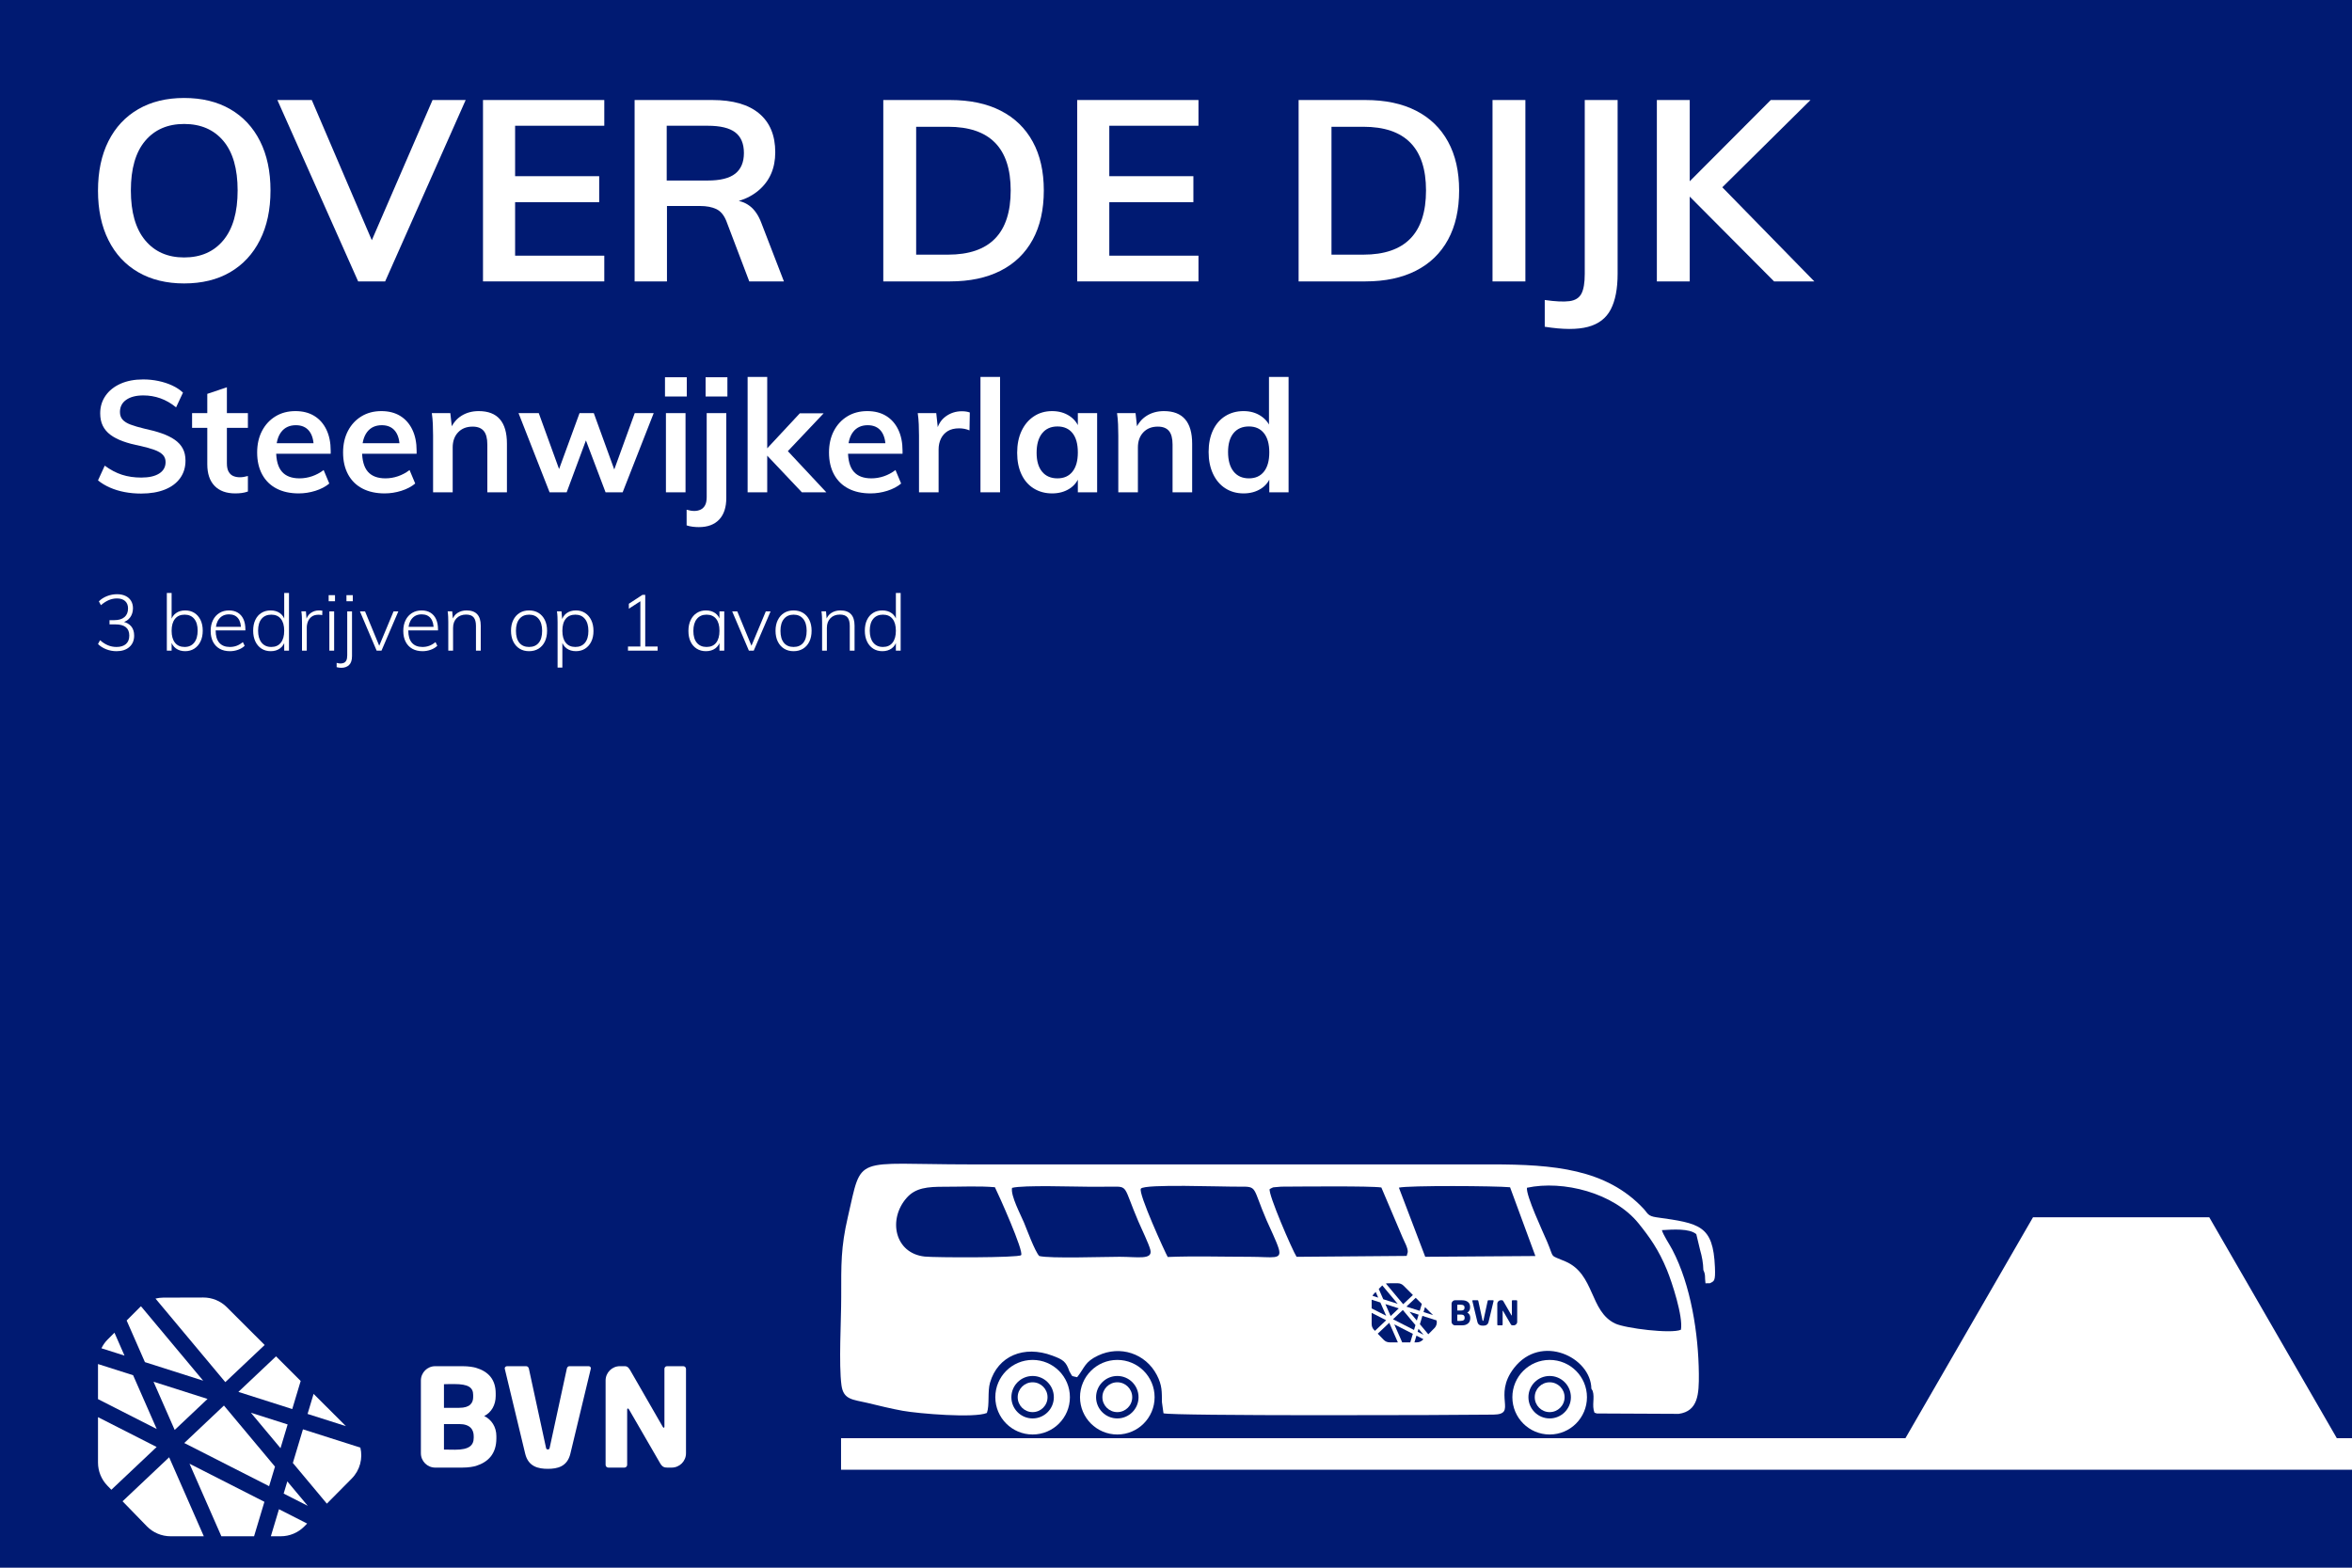 <?xml version="1.0" encoding="UTF-8"?>
<!DOCTYPE svg PUBLIC "-//W3C//DTD SVG 1.1//EN" "http://www.w3.org/Graphics/SVG/1.1/DTD/svg11.dtd">
<!-- Creator: CorelDRAW -->
<svg xmlns="http://www.w3.org/2000/svg" xml:space="preserve" width="600px" height="400px" version="1.1" style="shape-rendering:geometricPrecision; text-rendering:geometricPrecision; image-rendering:optimizeQuality; fill-rule:evenodd; clip-rule:evenodd"
viewBox="0 0 600 400"
 xmlns:xlink="http://www.w3.org/1999/xlink"
 xmlns:xodm="http://www.corel.com/coreldraw/odm/2003">
 <defs>
  <style type="text/css">
   <![CDATA[
    .fil2 {fill:white}
    .fil0 {fill:#001A72;fill-rule:nonzero}
    .fil3 {fill:white;fill-rule:nonzero}
    .fil1 {fill:white;fill-rule:nonzero}
   ]]>
  </style>
 </defs>
 <g id="Laag_x0020_1">
  <rect class="fil0" width="600" height="400"/>
  <path class="fil1" d="M46.97 72.32c-4.507,0 -8.407,-0.953 -11.7,-2.86 -3.293,-1.906 -5.829,-4.636 -7.605,-8.19 -1.777,-3.553 -2.665,-7.756 -2.665,-12.61 0,-4.896 0.888,-9.11 2.665,-12.642 1.776,-3.532 4.312,-6.251 7.605,-8.158 3.293,-1.906 7.193,-2.86 11.7,-2.86 4.55,0 8.471,0.954 11.765,2.86 3.293,1.907 5.828,4.626 7.605,8.158 1.776,3.532 2.665,7.724 2.665,12.577 0,4.897 -0.899,9.122 -2.698,12.675 -1.798,3.554 -4.333,6.284 -7.605,8.19 -3.271,1.907 -7.182,2.86 -11.732,2.86zm0 -6.63c4.246,0 7.583,-1.462 10.01,-4.387 2.427,-2.925 3.64,-7.161 3.64,-12.708 0,-5.546 -1.213,-9.761 -3.64,-12.642 -2.427,-2.882 -5.764,-4.323 -10.01,-4.323 -4.204,0 -7.519,1.441 -9.945,4.323 -2.427,2.881 -3.64,7.096 -3.64,12.642 0,5.547 1.213,9.783 3.64,12.708 2.426,2.925 5.741,4.387 9.945,4.387z"/>
  <polygon id="_1" class="fil1" points="91.365,71.8 70.76,25.52 79.535,25.52 96.175,64.39 93.51,64.39 110.345,25.52 118.795,25.52 98.255,71.8 "/>
  <polygon id="_2" class="fil1" points="123.214,71.8 123.214,25.52 154.155,25.52 154.155,32.085 131.405,32.085 131.405,44.955 152.855,44.955 152.855,51.585 131.405,51.585 131.405,65.235 154.155,65.235 154.155,71.8 "/>
  <path id="_3" class="fil1" d="M161.889 71.8l0 -46.28 19.825 0c5.244,0 9.23,1.149 11.96,3.445 2.73,2.297 4.095,5.59 4.095,9.88 0,4.074 -1.408,7.313 -4.225,9.718 -2.817,2.405 -6.738,3.607 -11.765,3.607l5.2 -1.04c1.604,0 3.034,0.477 4.29,1.43 1.257,0.954 2.254,2.427 2.99,4.42l5.72 14.82 -8.84 0 -5.85 -15.405c-0.606,-1.517 -1.462,-2.535 -2.567,-3.055 -1.105,-0.52 -2.481,-0.78 -4.128,-0.78l-8.45 0 0 19.24 -8.255 0zm8.19 -25.74l10.465 0c3.207,0 5.547,-0.585 7.02,-1.755 1.474,-1.17 2.21,-2.925 2.21,-5.265 0,-2.383 -0.736,-4.138 -2.21,-5.265 -1.473,-1.126 -3.813,-1.69 -7.02,-1.69l-10.465 0 0 13.975z"/>
  <path id="_4" class="fil1" d="M225.329 71.8l0 -46.28 17.03 0c5.07,0 9.382,0.91 12.935,2.73 3.553,1.82 6.273,4.453 8.158,7.898 1.885,3.445 2.827,7.594 2.827,12.447 0,4.897 -0.942,9.078 -2.827,12.545 -1.885,3.467 -4.615,6.11 -8.19,7.93 -3.575,1.82 -7.876,2.73 -12.903,2.73l-17.03 0zm8.385 -6.825l8.125 0c5.33,0 9.328,-1.365 11.993,-4.095 2.665,-2.73 3.997,-6.825 3.997,-12.285 0,-10.833 -5.33,-16.25 -15.99,-16.25l-8.125 0 0 32.63z"/>
  <polygon id="_5" class="fil1" points="274.794,71.8 274.794,25.52 305.734,25.52 305.734,32.085 282.984,32.085 282.984,44.955 304.434,44.955 304.434,51.585 282.984,51.585 282.984,65.235 305.734,65.235 305.734,71.8 "/>
  <path id="_6" class="fil1" d="M331.279 71.8l0 -46.28 17.03 0c5.07,0 9.382,0.91 12.935,2.73 3.553,1.82 6.272,4.453 8.158,7.898 1.885,3.445 2.827,7.594 2.827,12.447 0,4.897 -0.942,9.078 -2.827,12.545 -1.886,3.467 -4.616,6.11 -8.191,7.93 -3.574,1.82 -7.875,2.73 -12.902,2.73l-17.03 0zm8.385 -6.825l8.125 0c5.33,0 9.327,-1.365 11.993,-4.095 2.664,-2.73 3.997,-6.825 3.997,-12.285 0,-10.833 -5.33,-16.25 -15.99,-16.25l-8.125 0 0 32.63z"/>
  <path id="_7" class="fil1" d="M380.744 71.8l0 -46.28 8.385 0 0 46.28 -8.385 0zm13.325 11.57l0 -6.825c2.73,0.39 4.832,0.488 6.305,0.293 1.473,-0.195 2.492,-0.835 3.055,-1.918 0.563,-1.083 0.845,-2.752 0.845,-5.005l0 -44.395 8.385 0 0 44.33c0,3.813 -0.585,6.847 -1.755,9.1 -1.17,2.254 -3.109,3.738 -5.818,4.453 -2.708,0.715 -6.38,0.704 -11.017,-0.033z"/>
  <path id="_8" class="fil1" d="M452.569 71.8l-23.465 -23.595 22.62 -22.685 10.14 0 -25.09 24.83 0.585 -4.615 25.48 26.065 -10.27 0zm-29.9 0l0 -46.28 8.385 0 0 46.28 -8.385 0z"/>
  <path class="fil1" d="M36 125.933c-1.467,0 -2.867,-0.127 -4.2,-0.38 -1.334,-0.253 -2.58,-0.634 -3.74,-1.14 -1.16,-0.507 -2.18,-1.12 -3.06,-1.84l1.72 -3.76c1.44,1.066 2.907,1.84 4.4,2.32 1.493,0.48 3.133,0.72 4.92,0.72 1.973,0 3.5,-0.347 4.58,-1.04 1.08,-0.693 1.62,-1.667 1.62,-2.92 0,-0.747 -0.24,-1.367 -0.72,-1.86 -0.48,-0.493 -1.2,-0.913 -2.16,-1.26 -0.96,-0.347 -2.147,-0.68 -3.56,-1 -1.68,-0.32 -3.16,-0.713 -4.44,-1.18 -1.28,-0.467 -2.347,-1.02 -3.2,-1.66 -0.854,-0.64 -1.5,-1.407 -1.94,-2.3 -0.44,-0.893 -0.66,-1.954 -0.66,-3.18 0,-1.68 0.453,-3.174 1.36,-4.48 0.907,-1.307 2.18,-2.327 3.82,-3.06 1.64,-0.733 3.567,-1.1 5.78,-1.1 1.333,0 2.633,0.133 3.9,0.4 1.267,0.267 2.433,0.646 3.5,1.14 1.066,0.493 1.987,1.1 2.76,1.82l-1.76 3.76c-1.28,-1.04 -2.613,-1.807 -4,-2.3 -1.387,-0.493 -2.84,-0.74 -4.36,-0.74 -1.84,0 -3.293,0.373 -4.36,1.12 -1.067,0.747 -1.6,1.786 -1.6,3.12 0,0.773 0.22,1.413 0.66,1.92 0.44,0.507 1.12,0.933 2.04,1.28 0.92,0.346 2.1,0.693 3.54,1.04 1.653,0.347 3.127,0.746 4.42,1.2 1.293,0.453 2.393,0.993 3.3,1.62 0.907,0.627 1.593,1.373 2.06,2.24 0.467,0.867 0.7,1.9 0.7,3.1 0,1.706 -0.454,3.193 -1.36,4.46 -0.907,1.267 -2.207,2.24 -3.9,2.92 -1.693,0.68 -3.713,1.02 -6.06,1.02z"/>
  <path id="_1_0" class="fil1" d="M49 109.173l0 -3.76 14.24 0 0 3.76 -14.24 0zm14.24 12.28l0 3.96c-0.533,0.187 -1.06,0.313 -1.58,0.38 -0.52,0.066 -1.073,0.1 -1.66,0.1 -2.267,0 -4.02,-0.64 -5.26,-1.92 -1.24,-1.28 -1.86,-3.12 -1.86,-5.52l0 -17.96 5 -1.68 0 19.4c0,0.907 0.147,1.62 0.44,2.14 0.293,0.52 0.687,0.887 1.18,1.1 0.493,0.213 1.047,0.32 1.66,0.32 0.346,0 0.68,-0.027 1,-0.08 0.32,-0.053 0.68,-0.133 1.08,-0.24z"/>
  <path id="_2_1" class="fil1" d="M84 123.373c-0.96,0.8 -2.14,1.42 -3.54,1.86 -1.4,0.44 -2.82,0.66 -4.26,0.66 -2.187,0 -4.074,-0.413 -5.66,-1.24 -1.587,-0.827 -2.807,-2.027 -3.66,-3.6 -0.853,-1.573 -1.28,-3.44 -1.28,-5.6 0,-2.08 0.413,-3.914 1.24,-5.5 0.826,-1.587 1.973,-2.827 3.44,-3.72 1.467,-0.894 3.16,-1.34 5.08,-1.34 1.867,0 3.466,0.406 4.8,1.22 1.333,0.813 2.366,1.98 3.1,3.5 0.733,1.52 1.1,3.32 1.1,5.4l0 0.76 -14.36 0 0.04 -2.68 11.36 0 -1.36 1.36c0.027,-1.947 -0.354,-3.427 -1.14,-4.44 -0.787,-1.013 -1.927,-1.52 -3.42,-1.52 -1.6,0 -2.84,0.567 -3.72,1.7 -0.88,1.133 -1.32,2.753 -1.32,4.86 0,2.4 0.493,4.167 1.48,5.3 0.987,1.133 2.48,1.7 4.48,1.7 1.093,0 2.166,-0.18 3.22,-0.54 1.053,-0.36 2.033,-0.887 2.94,-1.58l1.44 3.44z"/>
  <path id="_3_2" class="fil1" d="M105.92 123.373c-0.96,0.8 -2.14,1.42 -3.54,1.86 -1.4,0.44 -2.82,0.66 -4.26,0.66 -2.187,0 -4.074,-0.413 -5.66,-1.24 -1.587,-0.827 -2.807,-2.027 -3.66,-3.6 -0.853,-1.573 -1.28,-3.44 -1.28,-5.6 0,-2.08 0.413,-3.914 1.24,-5.5 0.826,-1.587 1.973,-2.827 3.44,-3.72 1.467,-0.894 3.16,-1.34 5.08,-1.34 1.867,0 3.466,0.406 4.8,1.22 1.333,0.813 2.367,1.98 3.1,3.5 0.733,1.52 1.1,3.32 1.1,5.4l0 0.76 -14.36 0 0.04 -2.68 11.36 0 -1.36 1.36c0.027,-1.947 -0.354,-3.427 -1.14,-4.44 -0.787,-1.013 -1.927,-1.52 -3.42,-1.52 -1.6,0 -2.84,0.567 -3.72,1.7 -0.88,1.133 -1.32,2.753 -1.32,4.86 0,2.4 0.493,4.167 1.48,5.3 0.987,1.133 2.48,1.7 4.48,1.7 1.093,0 2.167,-0.18 3.22,-0.54 1.053,-0.36 2.033,-0.887 2.94,-1.58l1.44 3.44z"/>
  <path id="_4_3" class="fil1" d="M110.48 125.613l0 -14.48c0,-0.96 -0.02,-1.92 -0.06,-2.88 -0.04,-0.96 -0.127,-1.907 -0.26,-2.84l4.72 0 0.44 4 -0.44 0.12c0.64,-1.52 1.593,-2.674 2.86,-3.46 1.267,-0.787 2.727,-1.18 4.38,-1.18 4.8,0 7.2,2.773 7.2,8.32l0 12.4 -5 0 0 -12.2c0,-1.573 -0.307,-2.727 -0.92,-3.46 -0.613,-0.734 -1.56,-1.1 -2.84,-1.1 -1.547,0 -2.78,0.486 -3.7,1.46 -0.92,0.973 -1.38,2.26 -1.38,3.86l0 11.44 -5 0z"/>
  <polygon id="_5_4" class="fil1" points="140.2,125.613 132.28,105.413 137.44,105.413 143.12,121.053 142.12,121.053 147.84,105.413 151.48,105.413 157.16,121.053 156.24,121.053 161.92,105.413 166.76,105.413 158.84,125.613 154.48,125.613 148.32,109.333 150.6,109.333 144.56,125.613 "/>
  <path id="_6_5" class="fil1" d="M169.88 125.613l0 -20.2 5 0 0 20.2 -5 0zm-0.24 -29.36l5.56 0 0 4.92 -5.56 0 0 -4.92zm5.52 33.8c0.4,0.107 0.747,0.187 1.04,0.24 0.293,0.053 0.6,0.08 0.92,0.08 0.587,0 1.12,-0.114 1.6,-0.34 0.48,-0.227 0.86,-0.593 1.14,-1.1 0.28,-0.507 0.42,-1.213 0.42,-2.12l0 -21.4 5 0 0 21.64c0,2.4 -0.607,4.24 -1.82,5.52 -1.213,1.28 -2.94,1.92 -5.18,1.92 -0.533,0 -1.067,-0.034 -1.6,-0.1 -0.533,-0.067 -1.04,-0.18 -1.52,-0.34l0 -4zm4.84 -33.8l5.56 0 0 4.92 -5.56 0 0 -4.92z"/>
  <path id="_7_6" class="fil1" d="M204.56 125.613l-9.72 -10.28 9.2 -9.88 6.08 0 -10.44 11.04 0.24 -2.52 10.88 11.64 -6.24 0zm-13.84 0l0 -29.44 5 0 0 29.44 -5 0z"/>
  <path id="_8_7" class="fil1" d="M229.88 123.373c-0.96,0.8 -2.14,1.42 -3.54,1.86 -1.4,0.44 -2.82,0.66 -4.26,0.66 -2.187,0 -4.074,-0.413 -5.66,-1.24 -1.587,-0.827 -2.807,-2.027 -3.66,-3.6 -0.853,-1.573 -1.28,-3.44 -1.28,-5.6 0,-2.08 0.413,-3.914 1.24,-5.5 0.826,-1.587 1.973,-2.827 3.44,-3.72 1.467,-0.894 3.16,-1.34 5.08,-1.34 1.867,0 3.466,0.406 4.8,1.22 1.333,0.813 2.366,1.98 3.1,3.5 0.733,1.52 1.1,3.32 1.1,5.4l0 0.76 -14.36 0 0.04 -2.68 11.36 0 -1.36 1.36c0.027,-1.947 -0.354,-3.427 -1.14,-4.44 -0.787,-1.013 -1.927,-1.52 -3.42,-1.52 -1.6,0 -2.84,0.567 -3.72,1.7 -0.88,1.133 -1.32,2.753 -1.32,4.86 0,2.4 0.493,4.167 1.48,5.3 0.987,1.133 2.48,1.7 4.48,1.7 1.093,0 2.166,-0.18 3.22,-0.54 1.053,-0.36 2.033,-0.887 2.94,-1.58l1.44 3.44z"/>
  <path id="_9" class="fil1" d="M234.44 125.613l0 -14.48c0,-0.934 -0.02,-1.887 -0.06,-2.86 -0.04,-0.973 -0.127,-1.927 -0.26,-2.86l4.72 0 0.56 5.2 -0.56 -0.28c0.347,-1.787 1.133,-3.133 2.36,-4.04 1.227,-0.907 2.613,-1.36 4.16,-1.36 0.4,0 0.773,0.027 1.12,0.08 0.347,0.053 0.653,0.133 0.92,0.24l-0.08 4.56c-0.827,-0.347 -1.707,-0.52 -2.64,-0.52 -1.2,0 -2.18,0.24 -2.94,0.72 -0.76,0.48 -1.334,1.126 -1.72,1.94 -0.387,0.813 -0.58,1.727 -0.58,2.74l0 10.92 -5 0z"/>
  <polygon id="_10" class="fil1" points="250.12,125.613 250.12,96.173 255.12,96.173 255.12,125.613 "/>
  <path id="_11" class="fil1" d="M268.4 125.893c-1.76,0 -3.32,-0.42 -4.68,-1.26 -1.36,-0.84 -2.407,-2.04 -3.14,-3.6 -0.733,-1.56 -1.1,-3.393 -1.1,-5.5 0,-2.134 0.373,-3.994 1.12,-5.58 0.747,-1.587 1.793,-2.827 3.14,-3.72 1.347,-0.894 2.9,-1.34 4.66,-1.34 1.707,0 3.193,0.42 4.46,1.26 1.267,0.84 2.127,2.007 2.58,3.5l-0.48 0.28 0 -4.52 4.92 0 0 20.2 -4.92 0 0 -4.56 0.48 0.16c-0.453,1.493 -1.313,2.647 -2.58,3.46 -1.267,0.813 -2.753,1.22 -4.46,1.22zm1.36 -3.84c1.653,0 2.933,-0.573 3.84,-1.72 0.907,-1.147 1.36,-2.773 1.36,-4.88 0,-2.16 -0.453,-3.807 -1.36,-4.94 -0.907,-1.134 -2.187,-1.7 -3.84,-1.7 -1.68,0 -2.987,0.586 -3.92,1.76 -0.933,1.173 -1.4,2.826 -1.4,4.96 0,2.08 0.467,3.687 1.4,4.82 0.933,1.133 2.24,1.7 3.92,1.7z"/>
  <path id="_12" class="fil1" d="M285.28 125.613l0 -14.48c0,-0.96 -0.02,-1.92 -0.06,-2.88 -0.04,-0.96 -0.127,-1.907 -0.26,-2.84l4.72 0 0.44 4 -0.44 0.12c0.64,-1.52 1.594,-2.674 2.86,-3.46 1.267,-0.787 2.727,-1.18 4.38,-1.18 4.8,0 7.2,2.773 7.2,8.32l0 12.4 -5 0 0 -12.2c0,-1.573 -0.307,-2.727 -0.92,-3.46 -0.613,-0.734 -1.56,-1.1 -2.84,-1.1 -1.547,0 -2.78,0.486 -3.7,1.46 -0.92,0.973 -1.38,2.26 -1.38,3.86l0 11.44 -5 0z"/>
  <path id="_13" class="fil1" d="M328.72 125.613l-4.92 0 0 -5.12 0.48 0.72c-0.453,1.493 -1.313,2.647 -2.58,3.46 -1.266,0.813 -2.753,1.22 -4.46,1.22 -1.76,0 -3.313,-0.434 -4.66,-1.3 -1.347,-0.867 -2.393,-2.1 -3.14,-3.7 -0.746,-1.6 -1.12,-3.454 -1.12,-5.56 0,-2.107 0.367,-3.947 1.1,-5.52 0.733,-1.573 1.78,-2.787 3.14,-3.64 1.36,-0.853 2.92,-1.28 4.68,-1.28 1.707,0 3.194,0.427 4.46,1.28 1.267,0.853 2.127,2 2.58,3.44l-0.56 0.6 0 -14.04 5 0 0 29.44zm-10.12 -3.56c1.654,0 2.933,-0.573 3.84,-1.72 0.907,-1.147 1.36,-2.787 1.36,-4.92 0,-2.107 -0.453,-3.734 -1.36,-4.88 -0.907,-1.147 -2.186,-1.72 -3.84,-1.72 -1.68,0 -2.986,0.566 -3.92,1.7 -0.933,1.133 -1.4,2.74 -1.4,4.82 0,2.133 0.467,3.787 1.4,4.96 0.934,1.173 2.24,1.76 3.92,1.76z"/>
  <path class="fil1" d="M29.72 166.153c-0.907,0 -1.774,-0.161 -2.6,-0.48 -0.827,-0.32 -1.533,-0.767 -2.12,-1.341l0.52 -0.98c0.653,0.574 1.323,1.004 2.01,1.291 0.687,0.286 1.417,0.43 2.19,0.43 1.04,0 1.843,-0.25 2.41,-0.751 0.567,-0.5 0.85,-1.216 0.85,-2.15 0,-0.959 -0.297,-1.676 -0.89,-2.149 -0.593,-0.474 -1.463,-0.71 -2.61,-0.71l-1.54 0 0 -1.08 1.22 0c1.12,0 1.983,-0.26 2.59,-0.781 0.607,-0.519 0.91,-1.253 0.91,-2.2 0,-0.813 -0.247,-1.443 -0.74,-1.889 -0.493,-0.447 -1.187,-0.671 -2.08,-0.671 -0.733,0 -1.433,0.144 -2.1,0.431 -0.667,0.286 -1.333,0.716 -2,1.29l-0.52 -0.98c0.573,-0.574 1.27,-1.02 2.09,-1.34 0.82,-0.32 1.67,-0.481 2.55,-0.481 0.826,0 1.546,0.147 2.16,0.441 0.613,0.293 1.083,0.71 1.41,1.25 0.327,0.54 0.49,1.183 0.49,1.93 -0.013,0.879 -0.25,1.639 -0.71,2.28 -0.46,0.64 -1.09,1.066 -1.89,1.28l-0.08 -0.2c0.973,0.2 1.713,0.603 2.22,1.21 0.506,0.606 0.76,1.396 0.76,2.369 0,1.227 -0.407,2.197 -1.22,2.91 -0.813,0.714 -1.907,1.071 -3.28,1.071z"/>
  <path id="_1_8" class="fil1" d="M42.56 166.012l0 -14.719 1.22 0 0 7.339 -0.22 -0.159c0.227,-0.867 0.663,-1.537 1.31,-2.01 0.646,-0.474 1.437,-0.711 2.37,-0.711 0.893,0 1.673,0.211 2.34,0.631 0.667,0.419 1.19,1.016 1.57,1.789 0.38,0.774 0.57,1.687 0.57,2.74 0,1.054 -0.19,1.974 -0.57,2.76 -0.38,0.787 -0.907,1.397 -1.58,1.831 -0.673,0.433 -1.45,0.65 -2.33,0.65 -0.933,0 -1.724,-0.237 -2.37,-0.711 -0.647,-0.473 -1.083,-1.15 -1.31,-2.029l0.22 -0.161 0 2.76 -1.22 0zm4.54 -0.939c1.04,0 1.853,-0.367 2.44,-1.101 0.586,-0.733 0.88,-1.753 0.88,-3.06 0,-1.306 -0.294,-2.313 -0.88,-3.019 -0.587,-0.707 -1.4,-1.061 -2.44,-1.061 -1.067,0 -1.887,0.357 -2.46,1.071 -0.573,0.713 -0.86,1.73 -0.86,3.05 0,1.306 0.287,2.32 0.86,3.04 0.573,0.72 1.393,1.08 2.46,1.08z"/>
  <path id="_2_9" class="fil1" d="M62.42 164.773c-0.427,0.426 -0.98,0.763 -1.66,1.01 -0.68,0.246 -1.38,0.37 -2.1,0.37 -1.013,0 -1.887,-0.207 -2.62,-0.62 -0.733,-0.414 -1.3,-1.007 -1.7,-1.781 -0.4,-0.773 -0.6,-1.7 -0.6,-2.78 0,-1.04 0.197,-1.953 0.59,-2.739 0.393,-0.787 0.943,-1.397 1.65,-1.831 0.706,-0.433 1.52,-0.65 2.44,-0.65 0.867,0 1.613,0.191 2.24,0.571 0.626,0.38 1.106,0.93 1.44,1.65 0.333,0.72 0.5,1.593 0.5,2.62l0 0.26 -7.78 0 -0.02 -0.921 7.14 0 -0.46 0.781c0.04,-1.281 -0.203,-2.261 -0.73,-2.941 -0.527,-0.68 -1.303,-1.019 -2.33,-1.019 -1.054,0 -1.884,0.369 -2.49,1.11 -0.607,0.739 -0.91,1.756 -0.91,3.049 0,1.36 0.31,2.394 0.93,3.101 0.62,0.706 1.517,1.06 2.69,1.06 0.613,0 1.19,-0.101 1.73,-0.3 0.54,-0.201 1.07,-0.514 1.59,-0.94l0.46 0.94z"/>
  <path id="_3_10" class="fil1" d="M73.72 166.012l-1.22 0 0 -2.76 0.24 0.161c-0.227,0.879 -0.663,1.556 -1.31,2.029 -0.647,0.474 -1.443,0.711 -2.39,0.711 -0.88,0 -1.657,-0.217 -2.33,-0.65 -0.674,-0.434 -1.197,-1.044 -1.57,-1.831 -0.373,-0.786 -0.56,-1.706 -0.56,-2.76 0,-1.053 0.183,-1.966 0.55,-2.74 0.366,-0.773 0.887,-1.37 1.56,-1.789 0.673,-0.42 1.457,-0.631 2.35,-0.631 0.947,0 1.743,0.237 2.39,0.711 0.647,0.473 1.083,1.143 1.31,2.01l-0.24 0.159 0 -7.339 1.22 0 0 14.719zm-4.52 -0.939c1.053,0 1.867,-0.36 2.44,-1.08 0.573,-0.72 0.86,-1.734 0.86,-3.04 0,-1.32 -0.283,-2.337 -0.85,-3.05 -0.567,-0.714 -1.384,-1.071 -2.45,-1.071 -1.053,0 -1.877,0.354 -2.47,1.061 -0.593,0.706 -0.89,1.713 -0.89,3.019 0,1.307 0.297,2.327 0.89,3.06 0.593,0.734 1.417,1.101 2.47,1.101z"/>
  <path id="_4_11" class="fil1" d="M77.04 166.012l0 -7.239c0,-0.454 -0.01,-0.917 -0.03,-1.39 -0.02,-0.474 -0.064,-0.937 -0.13,-1.39l1.16 0 0.2 2.4 -0.2 -0.041c0.2,-0.853 0.61,-1.499 1.23,-1.939 0.62,-0.441 1.316,-0.661 2.09,-0.661 0.173,0 0.33,0.007 0.47,0.021 0.14,0.013 0.276,0.033 0.41,0.06l-0.04 1.12c-0.253,-0.067 -0.567,-0.1 -0.94,-0.1 -0.734,0 -1.32,0.166 -1.76,0.5 -0.44,0.333 -0.757,0.749 -0.95,1.249 -0.194,0.5 -0.29,1.01 -0.29,1.531l0 5.879 -1.22 0z"/>
  <path id="_5_12" class="fil1" d="M84.02 166.012l0 -10.019 1.22 0 0 10.019 -1.22 0zm-0.18 -14.159l1.62 0 0 1.559 -1.62 0 0 -1.559zm2.04 17.28c0.2,0.053 0.376,0.093 0.53,0.119 0.153,0.027 0.303,0.04 0.45,0.04 0.32,0 0.61,-0.056 0.87,-0.17 0.26,-0.113 0.466,-0.32 0.62,-0.62 0.153,-0.299 0.23,-0.736 0.23,-1.309l0 -11.2 1.22 0 0 11.42c0,1.04 -0.25,1.796 -0.75,2.27 -0.5,0.473 -1.157,0.71 -1.97,0.71 -0.187,0 -0.383,-0.014 -0.59,-0.041 -0.207,-0.026 -0.41,-0.066 -0.61,-0.12l0 -1.099zm2.5 -17.28l1.62 0 0 1.559 -1.62 0 0 -1.559z"/>
  <polygon id="_6_13" class="fil1" points="96.08,166.012 91.82,155.993 93.12,155.993 96.96,165.292 96.52,165.292 100.4,155.993 101.62,155.993 97.32,166.012 "/>
  <path id="_7_14" class="fil1" d="M111.56 164.773c-0.427,0.426 -0.98,0.763 -1.66,1.01 -0.68,0.246 -1.38,0.37 -2.1,0.37 -1.013,0 -1.887,-0.207 -2.62,-0.62 -0.733,-0.414 -1.3,-1.007 -1.7,-1.781 -0.4,-0.773 -0.6,-1.7 -0.6,-2.78 0,-1.04 0.197,-1.953 0.59,-2.739 0.393,-0.787 0.943,-1.397 1.65,-1.831 0.706,-0.433 1.52,-0.65 2.44,-0.65 0.867,0 1.613,0.191 2.24,0.571 0.626,0.38 1.106,0.93 1.44,1.65 0.333,0.72 0.5,1.593 0.5,2.62l0 0.26 -7.78 0 -0.02 -0.921 7.14 0 -0.46 0.781c0.04,-1.281 -0.203,-2.261 -0.73,-2.941 -0.527,-0.68 -1.303,-1.019 -2.33,-1.019 -1.054,0 -1.884,0.369 -2.49,1.11 -0.607,0.739 -0.91,1.756 -0.91,3.049 0,1.36 0.31,2.394 0.93,3.101 0.62,0.706 1.517,1.06 2.69,1.06 0.613,0 1.19,-0.101 1.73,-0.3 0.54,-0.201 1.07,-0.514 1.59,-0.94l0.46 0.94z"/>
  <path id="_8_15" class="fil1" d="M114.36 166.012l0 -7.239c0,-0.454 -0.01,-0.917 -0.03,-1.39 -0.02,-0.474 -0.063,-0.937 -0.13,-1.39l1.16 0 0.18 2.099 -0.2 0.201c0.253,-0.841 0.713,-1.474 1.38,-1.9 0.666,-0.427 1.433,-0.641 2.3,-0.641 2.413,0 3.62,1.294 3.62,3.881l0 6.379 -1.22 0 0 -6.3c0,-1 -0.2,-1.733 -0.6,-2.199 -0.4,-0.467 -1.04,-0.7 -1.92,-0.7 -1,0 -1.804,0.306 -2.41,0.919 -0.607,0.614 -0.91,1.44 -0.91,2.481l0 5.799 -1.22 0z"/>
  <path id="_9_16" class="fil1" d="M134.96 166.153c-0.92,0 -1.724,-0.214 -2.41,-0.641 -0.687,-0.426 -1.224,-1.029 -1.61,-1.809 -0.387,-0.781 -0.58,-1.704 -0.58,-2.77 0,-1.041 0.193,-1.95 0.58,-2.731 0.386,-0.779 0.923,-1.383 1.61,-1.809 0.686,-0.427 1.49,-0.641 2.41,-0.641 0.933,0 1.743,0.214 2.43,0.641 0.686,0.426 1.22,1.03 1.6,1.809 0.38,0.781 0.57,1.69 0.57,2.731 0,1.066 -0.19,1.989 -0.57,2.77 -0.38,0.78 -0.914,1.383 -1.6,1.809 -0.687,0.427 -1.497,0.641 -2.43,0.641zm0 -1.08c1.066,0 1.89,-0.354 2.47,-1.06 0.58,-0.707 0.87,-1.727 0.87,-3.06 0,-1.307 -0.294,-2.321 -0.88,-3.041 -0.587,-0.72 -1.4,-1.08 -2.44,-1.08 -1.053,0 -1.877,0.36 -2.47,1.08 -0.593,0.72 -0.89,1.734 -0.89,3.041 0,1.333 0.29,2.353 0.87,3.06 0.58,0.706 1.403,1.06 2.47,1.06z"/>
  <path id="_10_17" class="fil1" d="M142.24 170.332l0 -11.559c0,-0.454 -0.01,-0.917 -0.03,-1.39 -0.02,-0.474 -0.064,-0.937 -0.13,-1.39l1.16 0 0.18 2.099 -0.18 0.381c0.226,-0.881 0.663,-1.554 1.31,-2.02 0.646,-0.467 1.436,-0.701 2.37,-0.701 0.88,0 1.656,0.217 2.33,0.65 0.673,0.434 1.2,1.044 1.58,1.831 0.38,0.786 0.57,1.706 0.57,2.76 0,1.053 -0.19,1.963 -0.57,2.729 -0.38,0.767 -0.904,1.364 -1.57,1.79 -0.667,0.427 -1.447,0.641 -2.34,0.641 -0.934,0 -1.724,-0.237 -2.37,-0.711 -0.647,-0.473 -1.084,-1.15 -1.31,-2.029l0.22 -0.161 0 7.08 -1.22 0zm4.54 -5.259c1.04,0 1.853,-0.354 2.44,-1.06 0.586,-0.707 0.88,-1.714 0.88,-3.02 0,-1.32 -0.294,-2.344 -0.88,-3.07 -0.587,-0.727 -1.4,-1.091 -2.44,-1.091 -1.067,0 -1.887,0.354 -2.46,1.061 -0.574,0.706 -0.86,1.726 -0.86,3.06 0,1.306 0.286,2.32 0.86,3.04 0.573,0.72 1.393,1.08 2.46,1.08z"/>
  <path id="_11_18" class="fil1" d="M163.36 165.472l0 -13.179 0.8 0.6 -3.74 2.42 0 -1.26 3.48 -2.28 0.7 0 0 13.699 -1.24 0zm-3.16 0.54l0 -1.059 7.56 0 0 1.059 -7.56 0z"/>
  <path id="_12_19" class="fil1" d="M180.08 166.153c-0.893,0 -1.677,-0.214 -2.35,-0.641 -0.673,-0.426 -1.194,-1.023 -1.56,-1.79 -0.367,-0.766 -0.55,-1.676 -0.55,-2.729 0,-1.054 0.186,-1.974 0.56,-2.76 0.373,-0.787 0.896,-1.397 1.57,-1.831 0.673,-0.433 1.45,-0.65 2.33,-0.65 0.946,0 1.743,0.234 2.39,0.701 0.646,0.466 1.083,1.139 1.31,2.02l-0.24 0.159 0 -2.639 1.22 0 0 10.019 -1.22 0 0 -2.739 0.24 0.14c-0.227,0.879 -0.664,1.556 -1.31,2.029 -0.647,0.474 -1.444,0.711 -2.39,0.711zm0.16 -1.08c1.066,0 1.883,-0.36 2.45,-1.08 0.566,-0.72 0.85,-1.734 0.85,-3.04 0,-1.334 -0.287,-2.354 -0.86,-3.06 -0.574,-0.707 -1.387,-1.061 -2.44,-1.061 -1.053,0 -1.877,0.364 -2.47,1.091 -0.594,0.726 -0.89,1.75 -0.89,3.07 0,1.306 0.296,2.313 0.89,3.02 0.593,0.706 1.417,1.06 2.47,1.06z"/>
  <polygon id="_13_20" class="fil1" points="191.04,166.012 186.78,155.993 188.08,155.993 191.92,165.292 191.48,165.292 195.36,155.993 196.58,155.993 192.28,166.012 "/>
  <path id="_14" class="fil1" d="M202.44 166.153c-0.92,0 -1.724,-0.214 -2.41,-0.641 -0.687,-0.426 -1.224,-1.029 -1.61,-1.809 -0.387,-0.781 -0.58,-1.704 -0.58,-2.77 0,-1.041 0.193,-1.95 0.58,-2.731 0.386,-0.779 0.923,-1.383 1.61,-1.809 0.686,-0.427 1.49,-0.641 2.41,-0.641 0.933,0 1.743,0.214 2.43,0.641 0.686,0.426 1.22,1.03 1.6,1.809 0.38,0.781 0.57,1.69 0.57,2.731 0,1.066 -0.19,1.989 -0.57,2.77 -0.38,0.78 -0.914,1.383 -1.6,1.809 -0.687,0.427 -1.497,0.641 -2.43,0.641zm0 -1.08c1.066,0 1.89,-0.354 2.47,-1.06 0.58,-0.707 0.87,-1.727 0.87,-3.06 0,-1.307 -0.294,-2.321 -0.88,-3.041 -0.587,-0.72 -1.4,-1.08 -2.44,-1.08 -1.054,0 -1.877,0.36 -2.47,1.08 -0.594,0.72 -0.89,1.734 -0.89,3.041 0,1.333 0.29,2.353 0.87,3.06 0.58,0.706 1.403,1.06 2.47,1.06z"/>
  <path id="_15" class="fil1" d="M209.72 166.012l0 -7.239c0,-0.454 -0.01,-0.917 -0.03,-1.39 -0.02,-0.474 -0.064,-0.937 -0.13,-1.39l1.16 0 0.18 2.099 -0.2 0.201c0.253,-0.841 0.713,-1.474 1.38,-1.9 0.666,-0.427 1.433,-0.641 2.3,-0.641 2.413,0 3.62,1.294 3.62,3.881l0 6.379 -1.22 0 0 -6.3c0,-1 -0.201,-1.733 -0.6,-2.199 -0.4,-0.467 -1.041,-0.7 -1.92,-0.7 -1,0 -1.804,0.306 -2.41,0.919 -0.607,0.614 -0.91,1.44 -0.91,2.481l0 5.799 -1.22 0z"/>
  <path id="_16" class="fil1" d="M229.759 166.012l-1.22 0 0 -2.76 0.241 0.161c-0.227,0.879 -0.664,1.556 -1.311,2.029 -0.646,0.474 -1.443,0.711 -2.39,0.711 -0.879,0 -1.656,-0.217 -2.33,-0.65 -0.673,-0.434 -1.196,-1.044 -1.569,-1.831 -0.374,-0.786 -0.561,-1.706 -0.561,-2.76 0,-1.053 0.184,-1.966 0.551,-2.74 0.366,-0.773 0.886,-1.37 1.56,-1.789 0.673,-0.42 1.456,-0.631 2.349,-0.631 0.947,0 1.744,0.237 2.39,0.711 0.647,0.473 1.084,1.143 1.311,2.01l-0.241 0.159 0 -7.339 1.22 0 0 14.719zm-4.519 -0.939c1.053,0 1.866,-0.36 2.439,-1.08 0.574,-0.72 0.86,-1.734 0.86,-3.04 0,-1.32 -0.283,-2.337 -0.85,-3.05 -0.566,-0.714 -1.383,-1.071 -2.449,-1.071 -1.054,0 -1.877,0.354 -2.471,1.061 -0.593,0.706 -0.89,1.713 -0.89,3.019 0,1.307 0.297,2.327 0.89,3.06 0.594,0.734 1.417,1.101 2.471,1.101z"/>
  <polygon class="fil2" points="214.553,366.955 486.082,366.955 518.622,310.594 563.588,310.594 596.128,366.955 600,366.955 600,375 214.553,375 "/>
  <g id="_1711626791696">
   <path class="fil2" d="M253.803 302.925c-3.986,-0.355 -8.778,-0.111 -12.856,-0.122 -4.334,-0.01 -7.365,0.262 -9.619,2.793 -4.892,5.494 -3.106,14.202 4.572,15.02 2.615,0.278 23.88,0.331 24.579,-0.355 0.831,-0.818 -5.801,-15.623 -6.676,-17.336zm131.418 0.008c-3.538,-0.358 -26.044,-0.487 -28.359,0.101l6.718 17.638 28.101 -0.194 -6.46 -17.545zm43.587 36.353c0.6,-3.383 -2.303,-12.163 -3.548,-15.216 -2.131,-5.228 -4.503,-8.495 -7.248,-11.905 -6.305,-7.834 -19.284,-11.086 -28.485,-9.106 -0.265,1.996 4.093,11.289 5.14,13.737 1.945,4.549 0.438,3.236 4.697,5.076 7.506,3.242 6.123,12.719 12.675,15.832 2.577,1.225 14.343,2.677 16.769,1.582zm-163.692 -18.81c2.722,0.68 16.495,0.197 20.504,0.197 4.584,0 8.464,0.854 7.844,-1.738 -0.361,-1.508 -2.258,-5.39 -3.051,-7.244 -3.922,-9.169 -2.504,-8.949 -6.9,-8.908 -1.711,0.017 -3.414,0.024 -5.126,0.024 -3.891,0 -17.429,-0.479 -20.214,0.282 -0.399,1.976 2.206,6.838 3.057,8.872 0.665,1.591 2.775,7.353 3.886,8.515zm32.772 0.245c6.812,-0.271 14.057,-0.047 20.917,-0.048 5.935,0 8.3,0.904 7.385,-2.121 -0.564,-1.863 -2.267,-5.311 -3.087,-7.213 -3.669,-8.511 -2.226,-8.6 -6.832,-8.558 -4.754,0.044 -24.155,-0.736 -25.217,0.492 -0.841,0.973 6.336,16.646 6.834,17.448zm61.236 -1.249c0.058,-1.077 -0.884,-2.686 -1.313,-3.707l-5.424 -12.776c-2.693,-0.419 -20.248,-0.236 -25.523,-0.211l-2.019 0.171c-0.105,0.027 -0.249,0.099 -0.331,0.124l-0.605 0.321c-0.499,1.126 5.815,15.715 6.855,17.286l28.087 -0.229 0.273 -0.979zm77.081 7.945l-1.131 0.019c-0.235,-1.649 0.088,-2.064 -0.544,-3.38 -0.029,-1.774 -0.374,-3.551 -0.813,-5.04l-0.989 -4.119c-1.805,-1.52 -6.036,-1.182 -8.781,-1.026 0.437,1.421 1.852,3.439 2.678,5.018 4.722,9.017 6.654,21.384 6.754,31.644 0.051,5.188 -0.197,9.526 -5.136,10.215l-20.864 -0.098c-0.1,-0.018 -0.246,-0.079 -0.324,-0.096 -0.075,-0.017 -0.204,-0.073 -0.306,-0.11 -0.726,-1.908 0.124,-3.747 -0.455,-5.554l-0.337 -0.577c-0.105,-8.04 -12.843,-14.133 -19.723,-5.267 -5.567,7.174 1.046,11.805 -5.271,11.895 -10.867,0.154 -81.822,0.366 -84.157,-0.337l-0.396 -2.841c-0.039,-2.608 0.1,-4.236 -1.302,-6.926 -2.879,-5.523 -9.376,-7.636 -15.001,-4.961 -3.419,1.625 -3.331,2.986 -5.327,5.519 -1.789,-0.426 -1.035,-0.044 -1.98,-1.508 -0.873,-2.496 -1.575,-2.966 -4.343,-3.997 -7.232,-2.71 -13.906,0.061 -15.902,6.887 -0.675,2.308 -0.073,5.731 -0.798,7.738 -3.191,1.369 -17.453,0.171 -21.472,-0.551 -3.123,-0.561 -5.998,-1.298 -9.077,-2.027 -3.615,-0.857 -6.048,-0.749 -6.549,-4.475 -0.724,-5.383 -0.067,-16.508 -0.067,-22.501 0,-8.327 -0.121,-12.624 1.69,-20.432 3.75,-16.166 1.09,-13.433 31.046,-13.433l133.168 0c15.873,0 29.254,1.155 38.754,11.283 1.123,1.197 1.023,1.895 3.326,2.218 11.014,1.544 14.444,1.998 14.901,12.72 0.155,3.651 -0.197,3.541 -1.272,4.1z"/>
   <g>
    <path class="fil2" d="M395.323 346.987c-5.255,0 -9.515,4.259 -9.515,9.514 0,5.255 4.26,9.515 9.515,9.515 5.254,0 9.514,-4.26 9.514,-9.515 0,-5.255 -4.26,-9.514 -9.514,-9.514zm0 4.098c-2.992,0 -5.417,2.425 -5.417,5.416 0,2.991 2.425,5.416 5.417,5.416 2.991,0 5.416,-2.425 5.416,-5.416 0,-2.991 -2.425,-5.416 -5.416,-5.416z"/>
    <circle class="fil2" cx="395.323" cy="356.501" r="3.806"/>
   </g>
   <g>
    <path class="fil2" d="M285.028 346.987c-5.255,0 -9.515,4.259 -9.515,9.514 0,5.255 4.26,9.515 9.515,9.515 5.255,0 9.514,-4.26 9.514,-9.515 0,-5.255 -4.259,-9.514 -9.514,-9.514zm0 4.098c-2.991,0 -5.416,2.425 -5.416,5.416 0,2.991 2.425,5.416 5.416,5.416 2.991,0 5.416,-2.425 5.416,-5.416 0,-2.991 -2.425,-5.416 -5.416,-5.416z"/>
    <circle class="fil2" cx="285.028" cy="356.501" r="3.806"/>
   </g>
   <g>
    <path class="fil2" d="M263.422 346.987c-5.255,0 -9.514,4.259 -9.514,9.514 0,5.255 4.259,9.515 9.514,9.515 5.255,0 9.515,-4.26 9.515,-9.515 0,-5.255 -4.26,-9.514 -9.515,-9.514zm0 4.098c-2.991,0 -5.416,2.425 -5.416,5.416 0,2.991 2.425,5.416 5.416,5.416 2.992,0 5.416,-2.425 5.416,-5.416 0,-2.991 -2.424,-5.416 -5.416,-5.416z"/>
    <circle class="fil2" cx="263.422" cy="356.501" r="3.806"/>
   </g>
  </g>
  <g id="_1711626791312">
   <g>
    <g>
     <polygon class="fil0" points="352.13,332.334 349.912,331.628 349.912,333.843 353.62,335.73 "/>
     <path class="fil0" d="M352.875 331.507l3.677 1.171 -3.926 -4.699c-0.025,0.023 -0.05,0.043 -0.073,0.067l-0.832 0.832 1.154 2.629z"/>
     <polygon class="fil0" points="356.828,333.831 353.418,332.745 354.754,335.79 "/>
     <path class="fil0" d="M351.587 331.096l-0.636 -1.448 -0.426 0.426c-0.164,0.164 -0.296,0.353 -0.397,0.557l1.459 0.465z"/>
     <polygon class="fil0" points="357.701,342.505 359.767,342.505 360.42,340.329 355.69,337.922 "/>
     <path class="fil0" d="M349.912 334.982l0 2.868c0,0.544 0.212,1.067 0.591,1.457l0.252 0.26 2.86 -2.701 -3.703 -1.884z"/>
     <polygon class="fil0" points="357.864,334.249 355.359,336.615 360.716,339.341 361.087,338.106 "/>
     <path class="fil0" d="M357.951 332.77l2.484 -2.346 -2.388 -2.386c-0.394,-0.393 -0.928,-0.614 -1.485,-0.612l-2.536 0.007c-0.165,0.001 -0.326,0.023 -0.484,0.061l4.409 5.276z"/>
     <path class="fil0" d="M361.339 340.797l-0.513 1.708 0.624 0c0.558,0 1.093,-0.223 1.486,-0.62l0.182 -0.183 -1.779 -0.905z"/>
     <path class="fil0" d="M362.853 335.751l-0.637 2.124 2.147 2.57 1.569 -1.584c0.527,-0.532 0.708,-1.276 0.547,-1.955l-3.626 -1.155z"/>
     <path class="fil0" d="M354.404 337.517l-2.942 2.778 1.531 1.575c0.394,0.406 0.935,0.635 1.5,0.635l2.1 0 -2.189 -4.988z"/>
     <polygon class="fil0" points="361.866,339.039 361.635,339.809 363.156,340.583 "/>
     <polygon class="fil0" points="361.886,335.442 359.566,334.703 361.436,336.942 "/>
     <polygon class="fil0" points="361.153,331.142 358.776,333.387 362.178,334.47 362.71,332.697 "/>
     <polygon class="fil0" points="363.525,333.511 363.145,334.779 365.565,335.549 "/>
    </g>
   </g>
   <g>
    <path class="fil0" d="M381.022 331.944l-1.284 5.344c-0.198,0.828 -0.827,0.957 -1.422,0.957 -0.595,0 -1.233,-0.129 -1.431,-0.957l-1.284 -5.344c0,-0.017 -0.009,-0.026 -0.009,-0.043 0,-0.078 0.069,-0.138 0.155,-0.138l1.199 0c0.086,0 0.155,0.069 0.172,0.155l1.077 4.974c0.018,0.095 0.044,0.129 0.121,0.129 0.078,0 0.104,-0.034 0.121,-0.129l1.077 -4.974c0.017,-0.086 0.078,-0.155 0.164,-0.155l1.207 0c0.086,0 0.146,0.052 0.146,0.138 0,0.009 -0.009,0.026 -0.009,0.043z"/>
    <path class="fil0" d="M386.134 338.167l-0.276 0c-0.181,0 -0.31,-0.034 -0.448,-0.267l-1.965 -3.396c-0.035,-0.051 -0.052,-0.069 -0.078,-0.069 -0.026,0 -0.043,0.018 -0.043,0.069l0 3.491c0,0.095 -0.078,0.172 -0.172,0.172l-1.018 0c-0.094,0 -0.172,-0.077 -0.172,-0.172l0 -5.327c0,-0.5 0.405,-0.905 0.905,-0.905l0.293 0c0.173,0 0.259,0.087 0.362,0.267l2.043 3.552c0.035,0.051 0.043,0.068 0.069,0.068 0.017,0 0.043,-0.017 0.043,-0.077l0 -3.646c0,-0.091 0.073,-0.164 0.164,-0.164l1.026 0c0.094,0 0.172,0.078 0.172,0.173l0 5.327c0,0.499 -0.405,0.904 -0.905,0.904z"/>
    <path class="fil0" d="M374.299 334.909c0.457,-0.224 0.724,-0.706 0.724,-1.267l0 -0.155c0,-0.898 -0.472,-1.392 -1.255,-1.626 -0.156,-0.042 -0.442,-0.098 -0.852,-0.098l-1.711 0c-0.5,0 -0.905,0.405 -0.905,0.905l0 0 0 4.595 0 0c0,0.499 0.405,0.904 0.904,0.904l1.693 0c0.435,0 0.73,-0.063 0.878,-0.104 0.773,-0.243 1.291,-0.762 1.291,-1.749l0 -0.129c0,-0.595 -0.31,-1.052 -0.767,-1.276zm-2.542 -2.008l0 0c0.12,-0.009 0.517,-0.009 0.655,-0.009 0.887,0 1.189,0.216 1.189,0.69l0 0.129c0,0.371 -0.198,0.681 -0.879,0.681l-0.965 0 0 -1.491zm1.879 3.379l0 0c0,0.483 -0.285,0.758 -1.173,0.758 -0.12,0 -0.569,-0.008 -0.706,-0.008l0 -1.612 0.965 0c0.689,0 0.914,0.353 0.914,0.767l0 0.095z"/>
   </g>
  </g>
  <g id="_1712459559792">
   <g>
    <g>
     <polygon class="fil3" points="33.959,350.894 25,348.039 25,356.991 39.981,364.614 "/>
     <path class="fil3" d="M36.969 347.55l14.856 4.733 -15.861 -18.983c-0.099,0.089 -0.202,0.173 -0.296,0.268l-3.36 3.36 4.661 10.622z"/>
     <polygon class="fil3" points="52.942,356.942 39.164,352.552 44.563,364.855 "/>
     <path class="fil3" d="M31.764 345.892l-2.568 -5.852 -1.721 1.721c-0.663,0.663 -1.196,1.428 -1.601,2.254l5.89 1.877z"/>
     <polygon class="fil3" points="56.469,391.985 64.814,391.985 67.452,383.193 48.344,373.47 "/>
     <path class="fil3" d="M25 361.591l0 11.587c0,2.198 0.857,4.311 2.389,5.888l1.018 1.049 11.553 -10.911 -14.96 -7.613z"/>
     <polygon class="fil3" points="57.127,358.629 47.005,368.189 68.65,379.203 70.148,374.213 "/>
     <path class="fil3" d="M57.479 352.657l10.036 -9.479 -9.65 -9.641c-1.59,-1.59 -3.748,-2.479 -5.997,-2.473l-10.248 0.029c-0.664,0.002 -1.318,0.091 -1.954,0.244l17.813 21.32z"/>
     <path class="fil3" d="M71.166 385.083l-2.071 6.902 2.521 0c2.255,0 4.417,-0.902 6.004,-2.504l0.733 -0.741 -7.187 -3.657z"/>
     <path class="fil3" d="M77.284 364.697l-2.576 8.581 8.676 10.384 6.339 -6.4c2.13,-2.15 2.859,-5.154 2.211,-7.898l-14.65 -4.667z"/>
     <path class="fil3" d="M43.148 371.831l-11.884 11.225 6.182 6.365c1.592,1.639 3.779,2.564 6.063,2.564l8.483 0 -8.844 -20.154z"/>
     <polygon class="fil3" points="73.297,377.982 72.363,381.092 78.508,384.219 "/>
     <polygon class="fil3" points="73.377,363.452 64.003,360.466 71.559,369.509 "/>
     <polygon class="fil3" points="70.416,346.077 60.814,355.146 74.555,359.524 76.705,352.36 "/>
     <polygon class="fil3" points="79.999,355.65 78.462,360.769 88.239,363.884 "/>
    </g>
   </g>
   <g>
    <path class="fil3" d="M150.692 349.318l-5.189 21.591c-0.801,3.343 -3.343,3.866 -5.746,3.866 -2.403,0 -4.979,-0.523 -5.781,-3.866l-5.188 -21.591c0,-0.069 -0.035,-0.104 -0.035,-0.174 0,-0.313 0.278,-0.557 0.627,-0.557l4.84 0c0.348,0 0.627,0.279 0.696,0.627l4.354 20.093c0.069,0.384 0.174,0.523 0.487,0.523 0.314,0 0.418,-0.139 0.488,-0.523l4.353 -20.093c0.069,-0.348 0.313,-0.627 0.661,-0.627l4.876 0c0.348,0 0.592,0.209 0.592,0.557 0,0.035 -0.035,0.105 -0.035,0.174z"/>
    <path class="fil3" d="M171.344 374.461l-1.115 0c-0.732,0 -1.254,-0.139 -1.811,-1.079l-7.94 -13.721c-0.14,-0.209 -0.209,-0.279 -0.314,-0.279 -0.104,0 -0.174,0.07 -0.174,0.279l0 14.104c0,0.383 -0.313,0.696 -0.696,0.696l-4.11 0c-0.383,0 -0.696,-0.313 -0.696,-0.696l0 -21.523c0,-2.019 1.637,-3.655 3.655,-3.655l1.186 0c0.696,0 1.045,0.348 1.462,1.079l8.254 14.348c0.139,0.209 0.174,0.279 0.278,0.279 0.07,0 0.174,-0.07 0.174,-0.314l0 -14.73c0,-0.366 0.296,-0.662 0.662,-0.662l4.144 0c0.383,0 0.696,0.313 0.696,0.696l0 21.523c0,2.019 -1.636,3.655 -3.655,3.655z"/>
    <path class="fil3" d="M123.529 361.298c1.845,-0.906 2.925,-2.856 2.925,-5.12l0 -0.626c0,-3.631 -1.907,-5.625 -5.073,-6.57 -0.628,-0.168 -1.783,-0.395 -3.44,-0.395l-6.916 0c-2.018,0 -3.655,1.636 -3.655,3.655l0 0 0 18.565 0.001 0c0,2.017 1.635,3.653 3.652,3.654l6.842 0c1.757,0 2.947,-0.255 3.545,-0.424 3.121,-0.981 5.218,-3.076 5.218,-7.063l0 -0.522c0,-2.403 -1.254,-4.249 -3.099,-5.154zm-10.274 -8.114l0 0c0.488,-0.035 2.09,-0.035 2.647,-0.035 3.587,0 4.806,0.87 4.806,2.786l0 0.522c0,1.498 -0.801,2.751 -3.552,2.751l-3.901 0 0 -6.024zm7.592 13.651l0 0c0,1.95 -1.149,3.064 -4.736,3.064 -0.488,0 -2.299,-0.034 -2.856,-0.034l0 -6.512 3.901 0c2.786,0 3.691,1.427 3.691,3.099l0 0.383z"/>
   </g>
  </g>
 </g>
</svg>
